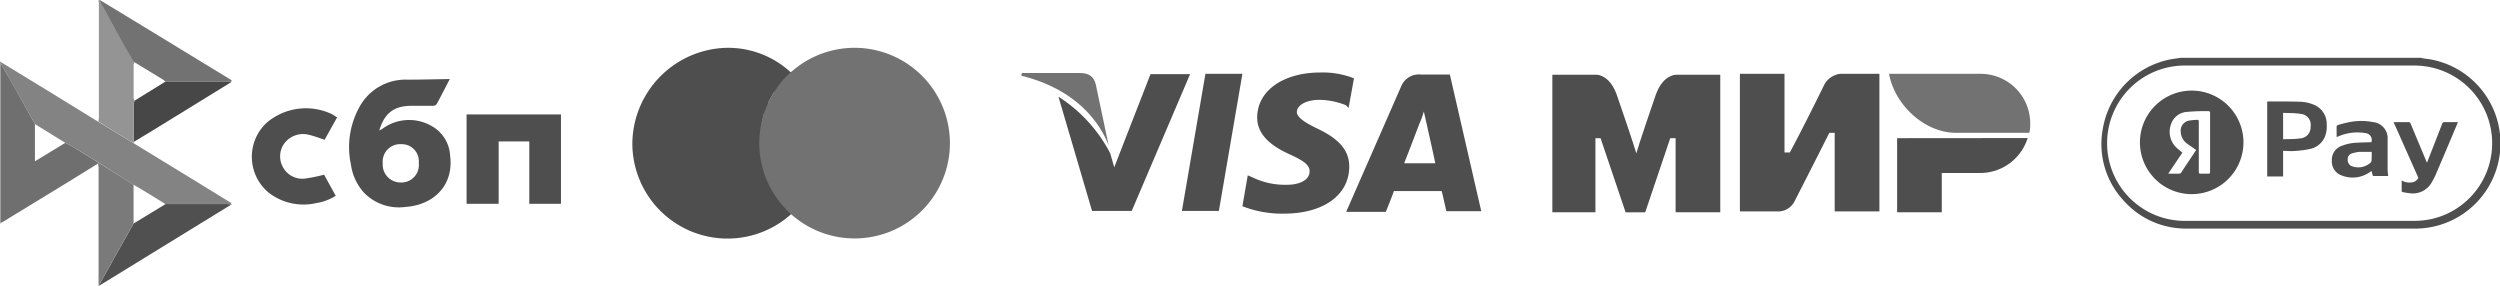 <?xml version="1.0" encoding="UTF-8"?> <svg xmlns="http://www.w3.org/2000/svg" id="Layer_1" data-name="Layer 1" viewBox="0 0 429.35 49.15"><defs><style>.cls-1{fill:#727272;}.cls-2{fill:#4e4e4e;}.cls-3{fill:#7a7a7a;}.cls-4{fill:#929292;}.cls-5{fill:#838383;}.cls-6{fill:#949494;}.cls-7{fill:#505050;}.cls-8{fill:#474747;}.cls-9{fill:#6f6f6f;}</style></defs><path class="cls-1" d="M340.23,12.68h-15.8c.92,5.22,6,10.13,11.51,10.13h12.58a6.45,6.45,0,0,0,.15-1.69A8.51,8.51,0,0,0,340.23,12.68Z"></path><path class="cls-2" d="M325.81,23.73V36.46h7.67V29.71h6.75a8.55,8.55,0,0,0,8-6Z"></path><path class="cls-2" d="M298.81,12.68V36.31h6.75a3.16,3.16,0,0,0,2.61-1.69c4.6-9,6-11.81,6-11.81h.92v13.5h7.68V12.68H316a3.69,3.69,0,0,0-2.61,1.69c-3.84,7.83-6,11.81-6,11.81h-.92V12.68Z"></path><path class="cls-2" d="M266.6,36.46V12.84h7.67s2.14,0,3.37,3.37c3.07,8.9,3.38,10.13,3.38,10.13s.61-2.15,3.37-10.13c1.23-3.37,3.38-3.37,3.38-3.37h7.67V36.46h-7.67V23.73h-.92l-4.3,12.73h-3.37l-4.3-12.73H274V36.46Z"></path><path class="cls-2" d="M241.19,27.92c.57-1.38,2.54-6.58,2.54-6.58a16,16,0,0,0,.8-2.19l.47,2.08s1.27,5.65,1.5,6.81h-5.31ZM249,12.8h-5a3.27,3.27,0,0,0-3.35,2l-9.46,21.59H238s1.16-2.89,1.39-3.58h8.2c.23.81.8,3.46.8,3.46h6Z"></path><path class="cls-2" d="M231.72,28.61c0,4.85-4.39,8.08-11.2,8.08a18.76,18.76,0,0,1-7.15-1.27l.92-5.31.81.35a12.77,12.77,0,0,0,6,1.27c1.85,0,3.81-.69,3.81-2.31,0-1-.81-1.73-3.35-2.88s-5.65-3-5.65-6.35c0-4.62,4.5-7.74,10.85-7.74a14.68,14.68,0,0,1,5.77,1l-.92,5.08-.47-.46a12.39,12.39,0,0,0-4.84-.92c-2.43.11-3.58,1.15-3.58,2.07s1.38,1.85,3.58,2.89C230,23.88,231.72,25.84,231.72,28.61Z"></path><path class="cls-1" d="M175.39,13l.11-.46h9.93c1.39,0,2.42.46,2.77,2l2.19,10.39C188.2,19.38,183.12,14.88,175.39,13Z"></path><path class="cls-2" d="M204.36,12.8l-10,23.43h-6.81l-5.77-19.62a25.4,25.4,0,0,1,8.88,9.7l.7,2.42,6.23-16h6.81Z"></path><polygon class="cls-2" points="207.02 12.68 213.37 12.68 209.33 36.23 202.98 36.23 207.02 12.68"></polygon><path class="cls-2" d="M77.25,13.57c-.79,1.52-1.5,2.92-2.25,4.3a.8.8,0,0,1-.6.3c-1.21,0-2.43,0-3.65,0-3.06,0-4.68,1.19-5.62,4.24a4.59,4.59,0,0,0,.57-.31A7.73,7.73,0,0,1,74,21.57a6.19,6.19,0,0,1,3.3,5.12c.68,5.13-2.81,8.52-7.68,8.85a8.35,8.35,0,0,1-7.11-2.45,9,9,0,0,1-2.24-4.83,14.19,14.19,0,0,1,1.3-9.58,9,9,0,0,1,8.39-5c2.15,0,4.31-.06,6.47-.09ZM71.92,28a2.93,2.93,0,0,0-3-3.24A3,3,0,0,0,65.73,28a3.08,3.08,0,0,0,3.13,3.34A3,3,0,0,0,71.92,28Z"></path><path class="cls-2" d="M80.13,19.65H96.34V35H90.9V24.29H85.64V35H80.13Z"></path><path class="cls-2" d="M57.9,20.15,55.75,24c-.91-.29-1.77-.63-2.66-.84A4,4,0,0,0,48.59,25a3.81,3.81,0,0,0,.18,4,3.75,3.75,0,0,0,3.71,1.65A26.56,26.56,0,0,0,55.66,30l2,3.63a8.93,8.93,0,0,1-3.35,1.25,9.78,9.78,0,0,1-8.15-1.78,8,8,0,0,1-.39-12,10.4,10.4,0,0,1,11.33-1.45C57.33,19.77,57.58,20,57.9,20.15Z"></path><path class="cls-3" d="M16.93,49.15q0-10.21,0-20.41a5,5,0,0,0-.09-.66v-.2L18.62,29l4.32,2.7v6.66q-2.86,5.09-5.71,10.19a1.07,1.07,0,0,0-.08.41l-.13.17Z"></path><path class="cls-4" d="M.1,38.32l-.1.1V10.55l.29.2-.19.1Z"></path><path class="cls-5" d="M.1,10.85l.19-.1,7.93,4.84,8.62,5.3L23,24.63q8.31,5.07,16.59,10.16c.11.07.15.23.22.35a5.87,5.87,0,0,0-.72-.08H28.43c-1.18-.73-2.36-1.47-3.55-2.19-.64-.39-1.29-.76-1.94-1.14L18.62,29l-1.78-1.14C15.4,27,14,26.11,12.54,25.24c-.43-.26-.88-.48-1.33-.71L6,21.31c-1.42-2.54-2.84-5.09-4.27-7.62C1.22,12.73.65,11.8.1,10.85Z"></path><path class="cls-6" d="M23,24.63l-6.11-3.74a5.74,5.74,0,0,0,.09-.71c0-6.56,0-13.13,0-19.69,0-.15-.23-.48.2-.49a3.78,3.78,0,0,0,.23.67q2.07,3.75,4.17,7.49c.48.84,1,1.65,1.49,2.47a2.71,2.71,0,0,0-.12.55c0,1.86,0,3.72,0,5.58a3.14,3.14,0,0,0,.12.51,4.2,4.2,0,0,0-.11.71c0,2.12,0,4.24,0,6.36Z"></path><path class="cls-1" d="M23,10.63c-.49-.82-1-1.63-1.49-2.47Q19.45,4.43,17.38.67A3.78,3.78,0,0,1,17.15,0l8.23,5,14,8.54a2.9,2.9,0,0,1,.41.27s-.06.18-.09.27A4.45,4.45,0,0,0,39,14L28.43,14c-.17-.12-.33-.26-.5-.37Z"></path><path class="cls-7" d="M28.43,35.05H39a5.87,5.87,0,0,1,.72.08L17.33,48.89l-.17.09a1.07,1.07,0,0,1,.08-.41q2.85-5.1,5.71-10.19Z"></path><path class="cls-8" d="M28.43,14,39,14a4.45,4.45,0,0,1,.72.1q-6.49,4-13,8l-3.74,2.27c0-2.12,0-4.24,0-6.36a4.2,4.2,0,0,1,.11-.71Z"></path><path class="cls-9" d="M11.21,24.53c.45.23.9.45,1.33.71,1.44.87,2.86,1.76,4.3,2.64v.2l-5.06,3.13L.66,38c-.18.11-.37.2-.56.3V10.85c.55,1,1.12,1.88,1.65,2.84C3.18,16.22,4.6,18.77,6,21.31V27.7Z"></path><path class="cls-2" d="M374.5,9.93h41.3L416,10c.58.09,1.16.14,1.73.26a14.65,14.65,0,0,1-3,29c-13.06,0-26.13,0-39.19,0a12.27,12.27,0,0,1-1.36-.06,14.18,14.18,0,0,1-9.35-4.63A14.24,14.24,0,0,1,361.16,22,14.61,14.61,0,0,1,373,10.15Zm20.64,28c6.53,0,13.05,0,19.57,0a14.59,14.59,0,0,0,2.72-.28,13.34,13.34,0,0,0-2.79-26.39q-19.53,0-39.06,0a13.34,13.34,0,1,0,0,26.67Z"></path><path class="cls-2" d="M376.4,33.34a8.89,8.89,0,1,1,8.89-8.72A8.89,8.89,0,0,1,376.4,33.34Zm.77-7.58-.25-.18c-.43-.3-.87-.59-1.29-.9a2.6,2.6,0,0,1-1.1-1.95,1.75,1.75,0,0,1,1.33-2,10,10,0,0,1,1.45-.15c.24,0,.31.07.31.3,0,.71,0,1.42,0,2.12,0,2.16,0,4.31,0,6.47,0,.29.08.37.36.36s.78,0,1.16,0,.42,0,.42-.4V19.49c0-.07,0-.15,0-.2s-.12-.2-.18-.2a35.58,35.58,0,0,0-3.73.12,3.11,3.11,0,0,0-2.86,2.32,3.72,3.72,0,0,0,1.08,3.9c.3.27.61.52.93.79l-2.43,3.61c.66,0,1.24,0,1.82,0a.45.45,0,0,0,.43-.24c.72-1.09,1.45-2.18,2.18-3.27C376.91,26.15,377,26,377.17,25.76Z"></path><path class="cls-2" d="M392.1,25.91v4.4h-2.73V17.42l.12,0c1.84,0,3.69,0,5.54.05a6.41,6.41,0,0,1,2.23.47,3.55,3.55,0,0,1,2.33,3.47,4.78,4.78,0,0,1-.33,2.12,3.56,3.56,0,0,1-2.58,2.06,16.27,16.27,0,0,1-2.51.33C393.49,26,392.8,25.91,392.1,25.91Zm0-6.53v4.54c1-.05,1.94,0,2.89-.15a1.89,1.89,0,0,0,1.83-2,1.88,1.88,0,0,0-1.68-2.21C394.15,19.4,393.13,19.43,392.1,19.38Z"></path><path class="cls-2" d="M407.28,29.37l-.33.22a5.12,5.12,0,0,1-4.75.56,2.53,2.53,0,0,1-1.73-2.55,2.53,2.53,0,0,1,1.64-2.53,7.94,7.94,0,0,1,2.64-.56c.83-.05,1.67-.06,2.51-.09a1.17,1.17,0,0,0-.84-1.53,8.24,8.24,0,0,0-5,.61.68.68,0,0,1-.13,0c0-.61,0-1.2,0-1.8a.36.36,0,0,1,.22-.23,20.07,20.07,0,0,1,2.38-.57,10.72,10.72,0,0,1,3.66.07,2.78,2.78,0,0,1,2.5,3c0,1.71,0,3.41,0,5.12,0,.37.06.74.09,1.14l-.22,0h-2.17c-.18,0-.26,0-.29-.22A6.9,6.9,0,0,0,407.28,29.37Zm0-3.29c-.69,0-1.35,0-2,0a5.67,5.67,0,0,0-1.35.27,1,1,0,0,0-.73,1.09,1.12,1.12,0,0,0,.75,1.12,3.16,3.16,0,0,0,3.2-.65.49.49,0,0,0,.13-.27C407.33,27.13,407.32,26.6,407.32,26.08Z"></path><path class="cls-2" d="M412.46,31a2.8,2.8,0,0,0,1.61.34,1.51,1.51,0,0,0,1.16-.62.33.33,0,0,0,0-.4q-2-4.5-4-9c-.05-.1-.09-.2-.15-.34h2.55a.33.33,0,0,1,.37.25c.88,2.12,1.76,4.23,2.65,6.35l.16.36c.16-.41.31-.78.45-1.15q1.1-2.78,2.16-5.55a.35.35,0,0,1,.39-.26c.66,0,1.32,0,2,0h.31c-.11.28-.21.53-.32.78q-1.71,4.07-3.44,8.12a13,13,0,0,1-.68,1.34,3.71,3.71,0,0,1-3.47,2A12.56,12.56,0,0,1,412.7,33c-.19,0-.25-.13-.24-.32C412.47,32.15,412.46,31.6,412.46,31Z"></path><path class="cls-2" d="M141.24,24.66a22.4,22.4,0,0,0-.34-3.44H130.83a16.5,16.5,0,0,1,.42-1.77h9a16.61,16.61,0,0,0-.67-1.76h-7.64c.25-.59.59-1.09.92-1.76h5.79a10.68,10.68,0,0,0-1.26-1.76h-3.18a15.51,15.51,0,0,1,1.67-1.68,15.88,15.88,0,0,0-11-4.28,16.59,16.59,0,0,0-16.28,16.36A16.34,16.34,0,0,0,136,36.66a17.86,17.86,0,0,0,1.68-1.76h-3.36a13.31,13.31,0,0,1-1.18-1.68h5.71a8.56,8.56,0,0,0,.92-1.76h-7.63a8.49,8.49,0,0,1-.67-1.77h9A15.92,15.92,0,0,0,141.24,24.66Z"></path><path class="cls-1" d="M163.14,24.57A16.37,16.37,0,1,1,146.69,8.21,16.39,16.39,0,0,1,163.14,24.57Z"></path></svg> 
